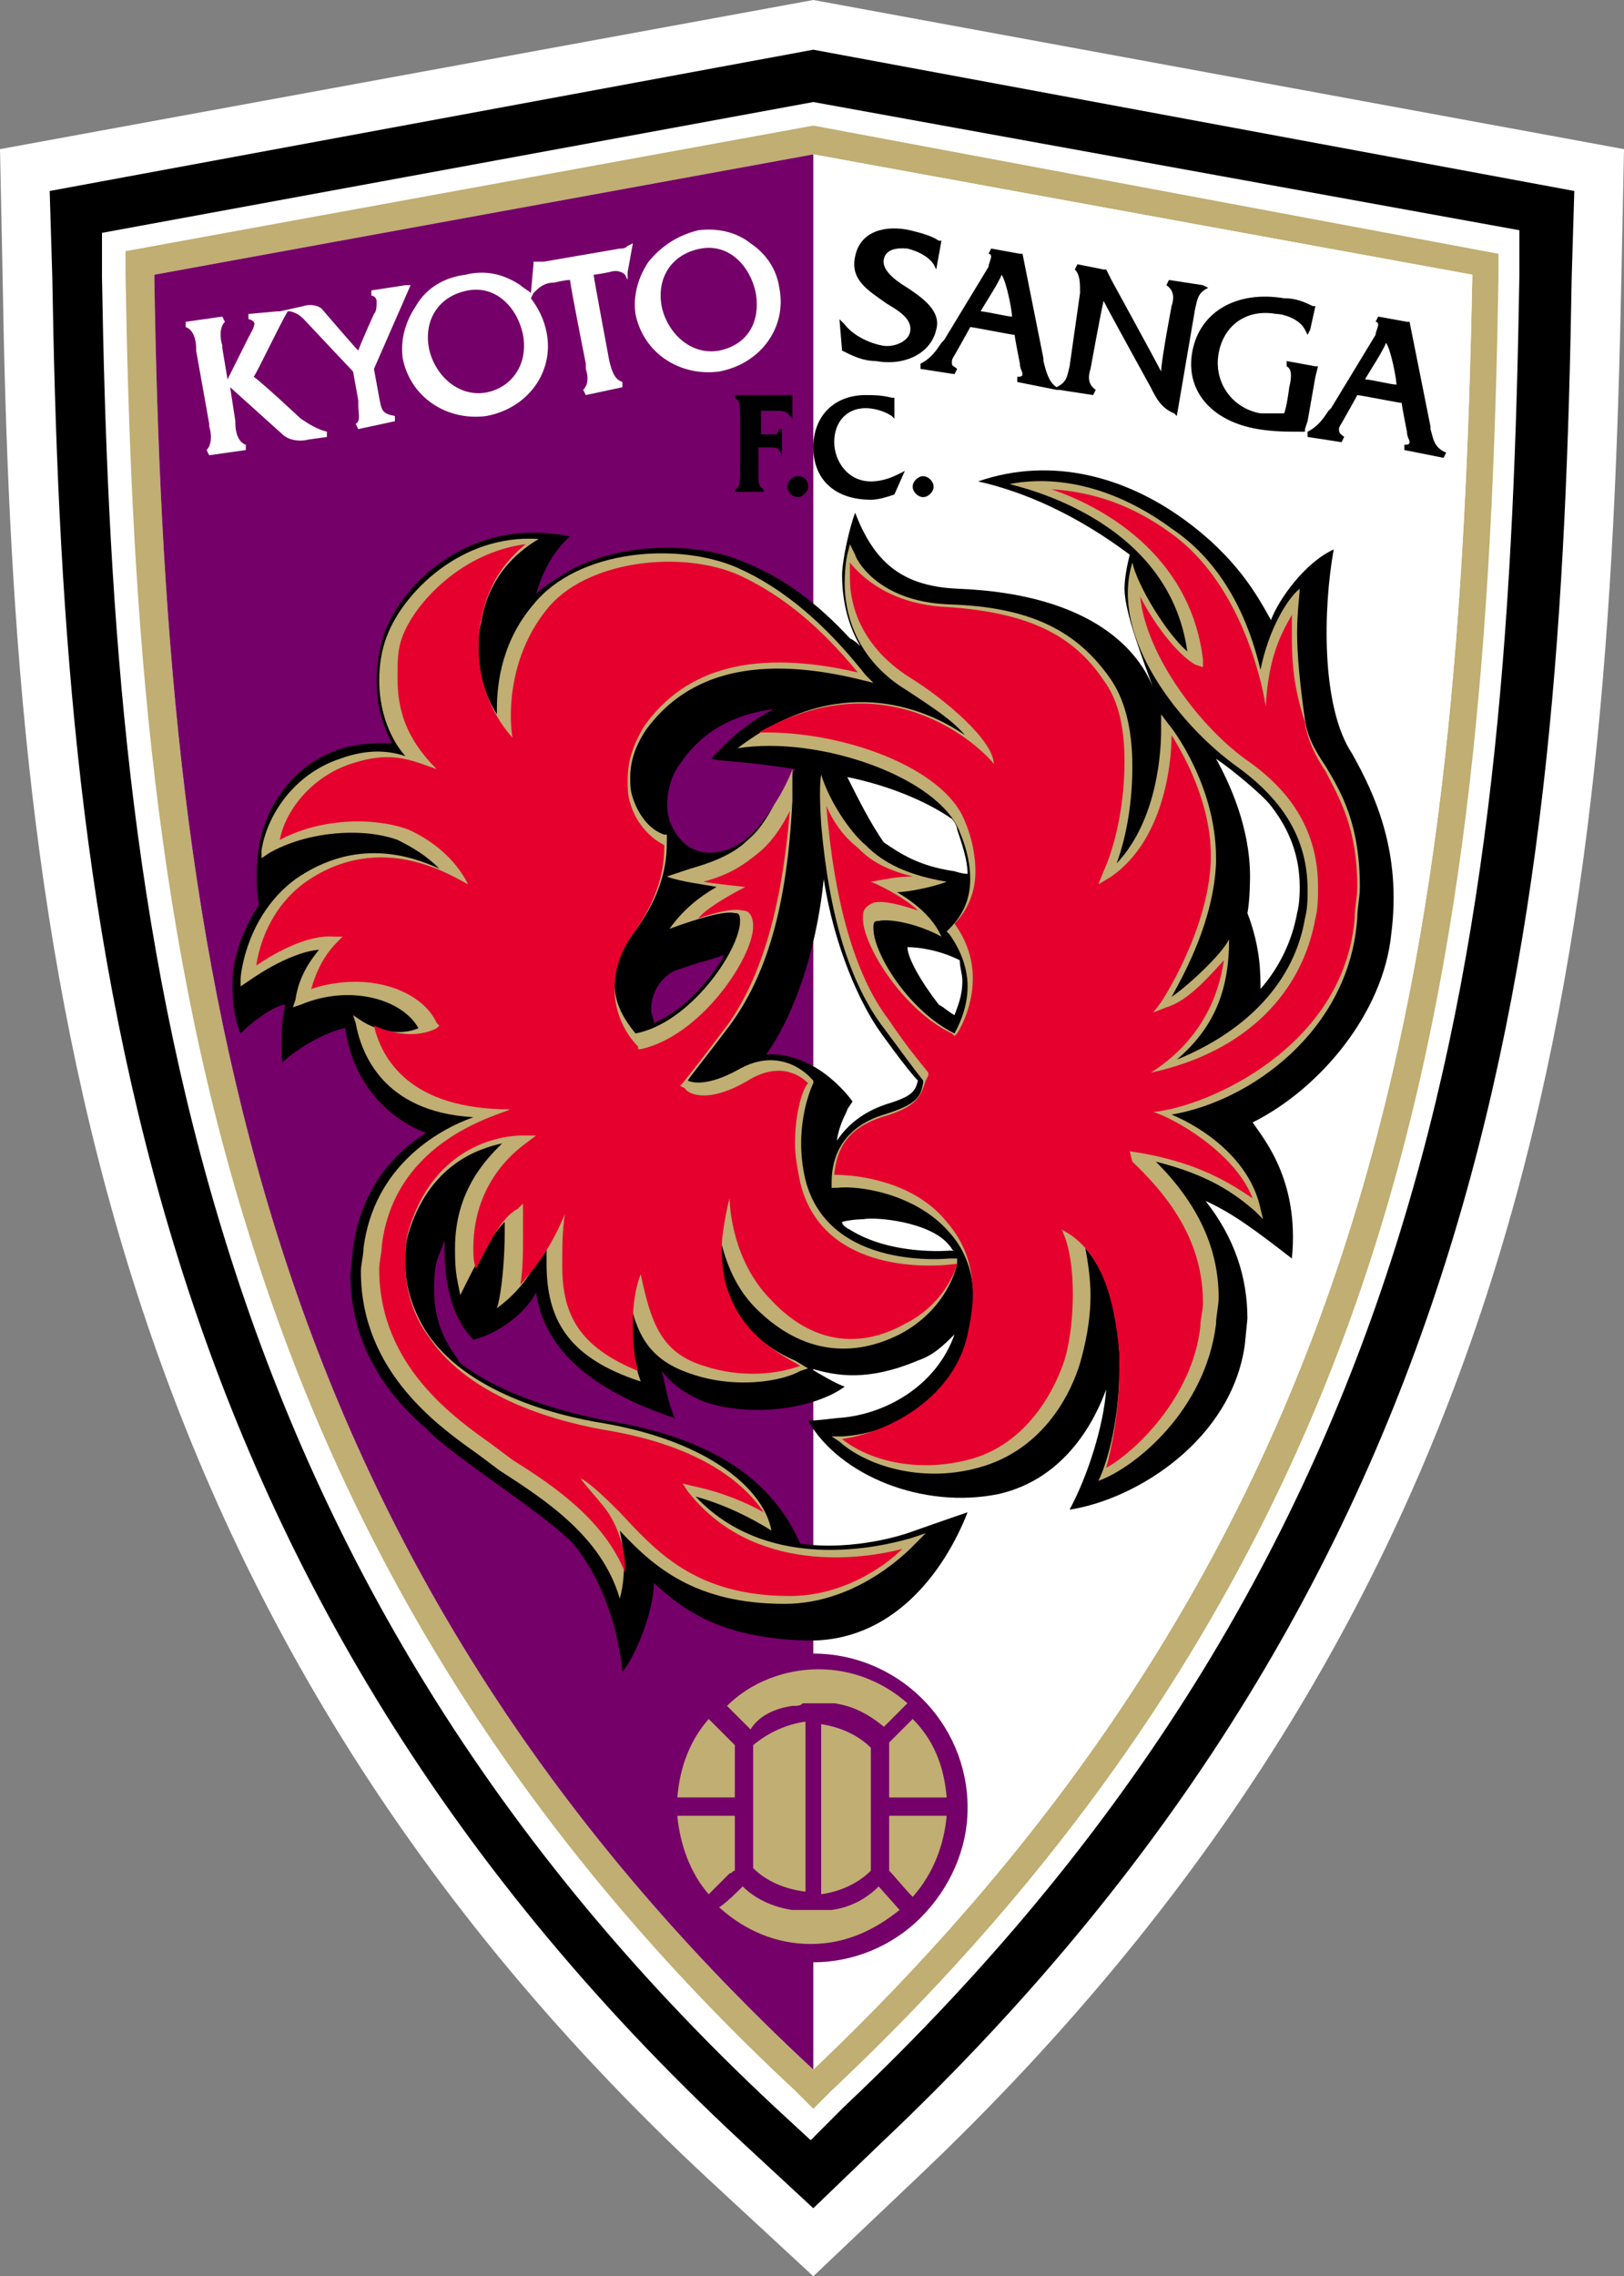 <?xml version="1.0" encoding="utf-8"?>
<!-- Generator: Adobe Illustrator 25.2.1, SVG Export Plug-In . SVG Version: 6.00 Build 0)  -->
<svg version="1.1" id="レイヤー_1" xmlns="http://www.w3.org/2000/svg" xmlns:xlink="http://www.w3.org/1999/xlink" x="0px"
	 y="0px" viewBox="0 0 62.1 87" style="enable-background:new 0 0 62.1 87;" xml:space="preserve">
<rect x="0" y="0" width="62.1" height="87" fill="#808080" stroke="none"/>
<style type="text/css">
	.st0{clip-path:url(#SVGID_2_);}
	.st1{clip-path:url(#SVGID_4_);fill:#FFFFFF;}
	.st2{clip-path:url(#SVGID_6_);}
	.st3{clip-path:url(#SVGID_8_);fill:#FFFFFF;}
	.st4{clip-path:url(#SVGID_10_);fill:#C0AE72;}
	.st5{clip-path:url(#SVGID_12_);fill:#FFFFFF;}
	.st6{clip-path:url(#SVGID_14_);fill:#750069;}
	.st7{clip-path:url(#SVGID_16_);fill:#C0AE72;}
	.st8{clip-path:url(#SVGID_18_);fill:#C0AE72;}
	.st9{clip-path:url(#SVGID_20_);fill:#C0AE72;}
	.st10{clip-path:url(#SVGID_22_);fill:#C0AE72;}
	.st11{clip-path:url(#SVGID_24_);fill:#C0AE72;}
	.st12{clip-path:url(#SVGID_26_);fill:#C0AE72;}
	.st13{clip-path:url(#SVGID_28_);fill:#C0AE72;}
	.st14{clip-path:url(#SVGID_30_);fill:#C0AE72;}
	.st15{clip-path:url(#SVGID_32_);fill:#FFFFFF;}
	.st16{clip-path:url(#SVGID_34_);fill:#FFFFFF;}
	.st17{clip-path:url(#SVGID_36_);fill:#FFFFFF;}
	.st18{clip-path:url(#SVGID_38_);}
	.st19{clip-path:url(#SVGID_40_);}
	.st20{clip-path:url(#SVGID_42_);}
	.st21{clip-path:url(#SVGID_44_);}
	.st22{clip-path:url(#SVGID_46_);}
	.st23{clip-path:url(#SVGID_48_);}
	.st24{clip-path:url(#SVGID_50_);}
	.st25{clip-path:url(#SVGID_52_);}
	.st26{clip-path:url(#SVGID_54_);}
	.st27{clip-path:url(#SVGID_56_);fill:#C0AE72;}
	.st28{clip-path:url(#SVGID_58_);fill:#C0AE72;}
	.st29{clip-path:url(#SVGID_60_);fill:#E6002D;}
	.st30{clip-path:url(#SVGID_62_);fill:#E6002D;}
</style>
<g id="京都サンガF.C._00000105423442730872832040000013120646343116249260_">
	<g>
		<g>
			<defs>
				<rect id="SVGID_1_" y="0" width="62.1" height="87"/>
			</defs>
			<clipPath id="SVGID_2_">
				<use xlink:href="#SVGID_1_"  style="overflow:visible;"/>
			</clipPath>
			<g class="st0">
				<g>
					<defs>
						<rect id="SVGID_3_" y="0" width="62.1" height="87"/>
					</defs>
					<clipPath id="SVGID_4_">
						<use xlink:href="#SVGID_3_"  style="overflow:visible;"/>
					</clipPath>
					<path class="st1" d="M31.1,0L0,5.7l0.1,4.9c0.4,24.5,2.9,50.3,27,72.7l4,3.7l3.9-3.7c24.1-22.8,26.5-47.4,27-72.7l0.1-4.9
						L31.1,0z"/>
				</g>
				<g>
					<defs>
						<rect id="SVGID_5_" y="0" width="62.1" height="87"/>
					</defs>
					<clipPath id="SVGID_6_">
						<use xlink:href="#SVGID_5_"  style="overflow:visible;"/>
					</clipPath>
					<path class="st2" d="M31.1,1.9L1.9,7.3L2,10.6C2.4,34.7,4.8,60,28.4,81.9l2.7,2.5l2.6-2.5c23.6-22.3,26-46.5,26.4-71.3l0.1-3.3
						L31.1,1.9z"/>
				</g>
				<g>
					<defs>
						<rect id="SVGID_7_" y="0" width="62.1" height="87"/>
					</defs>
					<clipPath id="SVGID_8_">
						<use xlink:href="#SVGID_7_"  style="overflow:visible;"/>
					</clipPath>
					<path class="st3" d="M31.1,3.9l-27.2,5v1.7c0.4,23.7,2.8,48.6,25.8,70l1.3,1.2l1.3-1.3c23.1-21.8,25.4-45.5,25.8-70V8.8
						L31.1,3.9z"/>
				</g>
				<g>
					<defs>
						<rect id="SVGID_9_" y="0" width="62.1" height="87"/>
					</defs>
					<clipPath id="SVGID_10_">
						<use xlink:href="#SVGID_9_"  style="overflow:visible;"/>
					</clipPath>
					<path class="st4" d="M31.1,4.8L4.8,9.6v0.9C5,22.3,5.7,35,9.5,47.1c3.9,12.6,10.7,23.3,20.9,32.8l0.7,0.7l0.7-0.7
						c10.3-9.7,17.2-20.5,21-33c3.6-11.8,4.3-24.4,4.5-36.3V9.7L31.1,4.8z M31.1,79.1C9.3,58.9,6.3,36,5.9,10.5l25.2-4.6l25.2,4.6
						C55.8,36,53.1,58.2,31.1,79.1"/>
				</g>
				<g>
					<defs>
						<rect id="SVGID_11_" y="0" width="62.1" height="87"/>
					</defs>
					<clipPath id="SVGID_12_">
						<use xlink:href="#SVGID_11_"  style="overflow:visible;"/>
					</clipPath>
					<path class="st5" d="M31.1,79.1V5.9l25.2,4.6C55.8,36,53.1,58.2,31.1,79.1"/>
				</g>
				<g>
					<defs>
						<rect id="SVGID_13_" y="0" width="62.1" height="87"/>
					</defs>
					<clipPath id="SVGID_14_">
						<use xlink:href="#SVGID_13_"  style="overflow:visible;"/>
					</clipPath>
					<path class="st6" d="M31.1,63.2L31.1,63.2V5.9l0,0L5.9,10.5C6.3,36,9.3,58.9,31.1,79.1V75l0,0c1.5,0,3-0.6,4.1-1.7
						c1.1-1.1,1.8-2.6,1.8-4.2C37,65.8,34.3,63.2,31.1,63.2"/>
				</g>
				<g>
					<defs>
						<rect id="SVGID_15_" y="0" width="62.1" height="87"/>
					</defs>
					<clipPath id="SVGID_16_">
						<use xlink:href="#SVGID_15_"  style="overflow:visible;"/>
					</clipPath>
					<path class="st7" d="M28.8,71.4c0.5,0.5,1.2,0.8,2,0.9v-6.5c-0.7,0.1-1.4,0.4-2,0.9V71.4z"/>
				</g>
				<g>
					<defs>
						<rect id="SVGID_17_" y="0" width="62.1" height="87"/>
					</defs>
					<clipPath id="SVGID_18_">
						<use xlink:href="#SVGID_17_"  style="overflow:visible;"/>
					</clipPath>
					<path class="st8" d="M28.1,66.7l-1-1c-0.7,0.8-1.1,1.8-1.2,3h2.2V66.7z"/>
				</g>
				<g>
					<defs>
						<rect id="SVGID_19_" y="0" width="62.1" height="87"/>
					</defs>
					<clipPath id="SVGID_20_">
						<use xlink:href="#SVGID_19_"  style="overflow:visible;"/>
					</clipPath>
					<path class="st9" d="M34,67.4v1.3h2.2c-0.1-1.2-0.5-2.2-1.3-3c-0.3,0.3-0.8,0.8-0.9,0.9V67.4z"/>
				</g>
				<g>
					<defs>
						<rect id="SVGID_21_" y="0" width="62.1" height="87"/>
					</defs>
					<clipPath id="SVGID_22_">
						<use xlink:href="#SVGID_21_"  style="overflow:visible;"/>
					</clipPath>
					<path class="st10" d="M30.3,65.2C30.3,65.2,30.4,65.2,30.3,65.2c0.2,0,0.3,0,0.4-0.1c0.1,0,0.3,0,0.4,0s0.2,0,0.4,0
						c0.1,0,0.2,0,0.3,0h0.1c0.7,0.1,1.3,0.4,1.9,0.9c0.2-0.2,0.6-0.6,0.9-0.9c-0.9-0.8-2.1-1.3-3.4-1.3c-1.3,0-2.6,0.5-3.5,1.4
						c0.2,0.2,0.6,0.6,0.9,0.9C29,65.6,29.6,65.3,30.3,65.2"/>
				</g>
				<g>
					<defs>
						<rect id="SVGID_23_" y="0" width="62.1" height="87"/>
					</defs>
					<clipPath id="SVGID_24_">
						<use xlink:href="#SVGID_23_"  style="overflow:visible;"/>
					</clipPath>
					<path class="st11" d="M31.4,72.4c0.7-0.1,1.4-0.4,1.9-0.9v-4.7c-0.5-0.5-1.2-0.8-1.9-0.9V72.4z"/>
				</g>
				<g>
					<defs>
						<rect id="SVGID_25_" y="0" width="62.1" height="87"/>
					</defs>
					<clipPath id="SVGID_26_">
						<use xlink:href="#SVGID_25_"  style="overflow:visible;"/>
					</clipPath>
					<path class="st12" d="M28.1,71.5v-0.8v-1.3h-2.2c0.1,1.1,0.5,2.2,1.2,3c0.3-0.3,0.6-0.6,0.8-0.8C28,71.6,28,71.5,28.1,71.5"/>
				</g>
				<g>
					<defs>
						<rect id="SVGID_27_" y="0" width="62.1" height="87"/>
					</defs>
					<clipPath id="SVGID_28_">
						<use xlink:href="#SVGID_27_"  style="overflow:visible;"/>
					</clipPath>
					<path class="st13" d="M34,69.4v1.3v0.8l0,0c0.2,0.2,0.6,0.7,0.9,1c0.8-0.9,1.2-2,1.3-3.1C36.2,69.4,34,69.4,34,69.4z"/>
				</g>
				<g>
					<defs>
						<rect id="SVGID_29_" y="0" width="62.1" height="87"/>
					</defs>
					<clipPath id="SVGID_30_">
						<use xlink:href="#SVGID_29_"  style="overflow:visible;"/>
					</clipPath>
					<path class="st14" d="M31.8,73C31.7,73,31.7,73,31.8,73c-0.2,0-0.3,0-0.3,0c-0.1,0-0.2,0-0.4,0c-0.1,0-0.3,0-0.4,0
						s-0.2,0-0.3,0c0,0,0,0-0.1,0c-0.7-0.1-1.4-0.4-1.9-0.9c-0.2,0.2-0.6,0.6-0.9,0.8c1,0.9,2.2,1.4,3.5,1.4c1.3,0,2.4-0.5,3.4-1.3
						l-0.8-0.9C33.1,72.6,32.5,72.9,31.8,73"/>
				</g>
				<g>
					<defs>
						<rect id="SVGID_31_" y="0" width="62.1" height="87"/>
					</defs>
					<clipPath id="SVGID_32_">
						<use xlink:href="#SVGID_31_"  style="overflow:visible;"/>
					</clipPath>
					<path class="st15" d="M14.5,15.2l-0.2-1.1l1.4-3.2h-0.2l-1.3,0.2v0.2c0.1,0,0.2,0.1,0.2,0.2c0,0,0,0,0,0.1s0,0.3-0.1,0.4
						c0,0-0.5,1.1-0.6,1.4c-0.2-0.2-1.4-1.6-1.4-1.6c-0.1-0.1-0.4-0.2-0.7-0.1l-0.9,0.2h-0.1L9.5,12v0.2c0.1,0,0.2,0.1,0.2,0.1
						c0.1,0.1-0.1,0.4-0.2,0.6l-0.1,0.2l0,0l-0.7,1.4l-0.2-1.2v-0.1c-0.1-0.3-0.1-0.7,0.1-0.9l-0.1-0.2l-1.4,0.2v0.2
						c0.3,0.1,0.4,0.5,0.4,0.8v0.1L8,16.2v0.1c0.1,0.3,0.1,0.7-0.1,0.9L8,17.4l1.4-0.2V17C9.1,16.9,9,16.5,9,16.2v-0.1l-0.2-1.3
						l2,1.8c0.2,0.2,0.6,0.3,1,0.2l0.7-0.1v-0.2c-0.4-0.1-0.7-0.3-1-0.5c0,0-1.5-1.4-1.8-1.6c0.1-0.1,1-2,1.3-2.5h0.1
						c0.4,0.1,0.5,0.3,0.8,0.6c0,0,1.5,1.6,1.6,1.7l0.2,1.1v0.2c0,0.3,0.1,0.6-0.1,0.7l0.1,0.2l1.4-0.3v-0.2
						C14.6,15.8,14.6,15.7,14.5,15.2"/>
				</g>
				<g>
					<defs>
						<rect id="SVGID_33_" y="0" width="62.1" height="87"/>
					</defs>
					<clipPath id="SVGID_34_">
						<use xlink:href="#SVGID_33_"  style="overflow:visible;"/>
					</clipPath>
					<path class="st16" d="M24.2,9.3L24,9.4c-0.1,0.1-0.2,0.1-0.3,0.1L20.8,10h-0.1h-0.3v0.1l-0.1,1.1c-0.1-0.1-0.3-0.2-0.4-0.3
						c-0.6-0.4-1.3-0.6-2.1-0.4c-0.8,0.1-1.5,0.5-1.9,1.2c-0.4,0.6-0.6,1.3-0.5,2c0.3,1.5,1.7,2.4,3.2,2.2c1.6-0.3,2.6-1.7,2.3-3.2
						c-0.1-0.5-0.3-0.9-0.6-1.3l0.1-0.2c0.2-0.2,0.4-0.4,0.8-0.4c0,0,0.4-0.1,0.6-0.1c0,0.2,0.6,3.2,0.6,3.2v0.2
						c0.1,0.3,0.1,0.6-0.1,0.8l0.1,0.2l1.4-0.3v-0.2c-0.3-0.1-0.4-0.4-0.5-0.8c0,0-0.6-3.2-0.6-3.3c0.1,0,0.6-0.1,0.6-0.1
						c0.3-0.1,0.5,0,0.6,0.1l0.1,0.2v-0.3L24.2,9.3z M18.6,15c-1.1,0.2-2-0.7-2.2-1.7c-0.2-1.1,0.4-2,1.5-2.2s1.9,0.7,2.1,1.7
						C20.2,13.9,19.6,14.8,18.6,15"/>
				</g>
				<g>
					<defs>
						<rect id="SVGID_35_" y="0" width="62.1" height="87"/>
					</defs>
					<clipPath id="SVGID_36_">
						<use xlink:href="#SVGID_35_"  style="overflow:visible;"/>
					</clipPath>
					<path class="st17" d="M26.7,8.8C25.9,9,25.3,9.4,24.8,10c-0.4,0.6-0.6,1.3-0.5,2c0.3,1.5,1.7,2.4,3.2,2.2
						c1.6-0.3,2.6-1.7,2.3-3.2c-0.1-0.7-0.5-1.3-1.1-1.7C28.2,8.9,27.5,8.7,26.7,8.8 M27.5,13.4c-1.1,0.2-2-0.7-2.2-1.7
						c-0.2-1.1,0.4-2,1.5-2.2s1.9,0.7,2.1,1.7C29.1,12.4,28.5,13.2,27.5,13.4"/>
				</g>
				<g>
					<defs>
						<rect id="SVGID_37_" y="0" width="62.1" height="87"/>
					</defs>
					<clipPath id="SVGID_38_">
						<use xlink:href="#SVGID_37_"  style="overflow:visible;"/>
					</clipPath>
					<path class="st18" d="M34.7,11c-0.5-0.3-1-0.7-0.9-1.1c0.1-0.5,0.8-0.4,0.9-0.4c0.4,0.1,0.8,0.3,1,0.6l0.1,0.2L36,9.2h-0.1
						c-0.3-0.2-0.7-0.3-1.1-0.4c-0.9-0.2-1.9,0-2.1,1c-0.2,0.9,0.5,1.3,1.2,1.8c0.5,0.3,1,0.6,0.9,1.1c-0.1,0.4-0.7,0.6-1.1,0.5
						c-0.5-0.1-1.1-0.4-1.4-0.8l-0.2-0.2l0.1,1.2l0,0c0.4,0.2,0.8,0.4,1.3,0.4c1.1,0.2,2.1-0.3,2.3-1.2C36,11.9,35.3,11.4,34.7,11"
						/>
				</g>
				<g>
					<defs>
						<rect id="SVGID_39_" y="0" width="62.1" height="87"/>
					</defs>
					<clipPath id="SVGID_40_">
						<use xlink:href="#SVGID_39_"  style="overflow:visible;"/>
					</clipPath>
					<path class="st19" d="M46,10.9l-1.3-0.2l-0.1,0.2c0.3,0.2,0.3,0.5,0.2,0.8c0,0-0.4,2.1-0.4,2.5c-0.2-0.4-1.9-3.5-1.9-3.5
						l-0.1-0.2l-0.1-0.2l0,0h-0.1l-1-0.2l-0.1,0.2c0.2,0.2,0.2,0.5,0.2,0.9L40.9,14c-0.1,0.4-0.1,0.6-0.5,0.8l0,0l0,0
						c-0.3-0.2-0.4-0.6-0.5-1v-0.1l-0.8-4H39l-1.1-0.2l-0.1,0.2c0.1,0,0.1,0.1,0.1,0.1c0,0.1-0.1,0.3-0.1,0.4L36.1,13L36,13.1
						c-0.2,0.3-0.4,0.6-0.8,0.8v0.2l1.3,0.2l0.1-0.2c-0.1-0.1-0.2-0.1-0.2-0.2v-0.1c0-0.1,0.1-0.2,0.2-0.4c0,0,0.4-0.7,0.5-0.9
						c0.1,0,1.6,0.3,1.7,0.3c0,0.1,0.2,1.1,0.2,1.1c0,0.2,0.1,0.3,0.1,0.4c0,0.1-0.1,0.1-0.2,0.1v0.2l1.5,0.3l0,0h0.1l1.3,0.2
						l0.1-0.2c-0.3-0.2-0.3-0.5-0.2-0.8c0,0,0.4-2.2,0.5-2.6c0.2,0.4,1.8,3.3,1.8,3.3c0.2,0.4,0.4,0.8,0.9,1l0.1,0.1l0.7-4.1
						c0.1-0.4,0.1-0.6,0.5-0.8L46,10.9z M38.7,12.1c-0.2,0-1-0.2-1.2-0.2c0.1-0.2,0.7-1.1,0.8-1.4C38.5,10.8,38.7,11.9,38.7,12.1"/>
				</g>
				<g>
					<defs>
						<rect id="SVGID_41_" y="0" width="62.1" height="87"/>
					</defs>
					<clipPath id="SVGID_42_">
						<use xlink:href="#SVGID_41_"  style="overflow:visible;"/>
					</clipPath>
					<path class="st20" d="M50,16.1l0.3-1.7l0.1-0.4l-0.1,0l-1.1-0.2V14c0.2,0.1,0.2,0.4,0.1,0.8c0,0-0.1,0.8-0.2,1
						c-0.3,0-0.6,0-0.9,0c-1.1-0.2-1.8-1.2-1.6-2.3s1.1-1.7,2.2-1.5c0.3,0,0.9,0.2,1.1,0.6l0.1,0.2l0.1-0.2l0.2-0.9h-0.1
						c-0.4-0.2-0.7-0.3-1.1-0.3c-1.8-0.3-3.2,0.5-3.5,2s0.7,2.7,2.5,3c0.6,0.1,1.1,0.1,1.7,0.1h0.1v-0.1L50,16.1z"/>
				</g>
				<g>
					<defs>
						<rect id="SVGID_43_" y="0" width="62.1" height="87"/>
					</defs>
					<clipPath id="SVGID_44_">
						<use xlink:href="#SVGID_43_"  style="overflow:visible;"/>
					</clipPath>
					<path class="st21" d="M54.7,16.4v-0.1l-0.8-4h-0.1l-1.1-0.2l-0.1,0.2c0.1,0,0.1,0.1,0.1,0.1c0,0.1-0.1,0.3-0.1,0.4l-1.7,2.8
						l-0.1,0.1c-0.2,0.3-0.4,0.6-0.8,0.8v0.2l1.3,0.2l0.1-0.2c-0.1-0.1-0.2-0.1-0.2-0.3c0-0.1,0.1-0.2,0.2-0.4c0,0,0.4-0.7,0.5-0.9
						c0.1,0,1.6,0.3,1.7,0.3c0,0.1,0.2,1.1,0.2,1.1c0,0.2,0.1,0.3,0.1,0.4S53.8,17,53.7,17v0.2l1.5,0.3l0.1-0.2
						C54.8,17.1,54.8,16.7,54.7,16.4 M53.4,14.7c-0.2,0-1-0.2-1.2-0.2c0.1-0.2,0.7-1.1,0.8-1.4C53.2,13.4,53.4,14.5,53.4,14.7"/>
				</g>
				<g>
					<defs>
						<rect id="SVGID_45_" y="0" width="62.1" height="87"/>
					</defs>
					<clipPath id="SVGID_46_">
						<use xlink:href="#SVGID_45_"  style="overflow:visible;"/>
					</clipPath>
					<path class="st22" d="M29.7,16.6h-0.6v-0.9c0.1,0,0.5,0,0.5,0c0.3,0,0.5,0,0.6,0.2l0.1,0.1v-0.2v-0.7h-0.1H30h-0.1h-1.8v0.1
						c0.2,0.1,0.2,0.4,0.2,0.6v0.1V18v0.1c0,0.2,0,0.6-0.2,0.6v0.1h1.1v-0.1C29,18.6,29,18.4,29,18.2v-0.1V18v-0.9h0.4
						c0.2,0,0.3,0,0.4,0.1l0.1,0.2v-0.3v-0.7h-0.1L29.7,16.6z"/>
				</g>
				<g>
					<defs>
						<rect id="SVGID_47_" y="0" width="62.1" height="87"/>
					</defs>
					<clipPath id="SVGID_48_">
						<use xlink:href="#SVGID_47_"  style="overflow:visible;"/>
					</clipPath>
					<path class="st23" d="M30.5,18.2c-0.2,0-0.4,0.2-0.4,0.4c0,0.2,0.2,0.4,0.4,0.4c0.2,0,0.4-0.2,0.4-0.4
						C30.9,18.4,30.8,18.2,30.5,18.2"/>
				</g>
				<g>
					<defs>
						<rect id="SVGID_49_" y="0" width="62.1" height="87"/>
					</defs>
					<clipPath id="SVGID_50_">
						<use xlink:href="#SVGID_49_"  style="overflow:visible;"/>
					</clipPath>
					<path class="st24" d="M33.3,18.4c-0.9,0-1.4-0.8-1.4-1.5c0-0.8,0.5-1.3,1.2-1.3c0.3,0,0.7,0.1,1,0.3l0.1,0.1v-0.8h-0.1
						c-0.4-0.1-0.7-0.1-1-0.1c-1.2,0-2,0.8-2,2c0,1.2,0.8,2,2.2,2c0.3,0,0.6-0.1,0.9-0.2l0,0l0.4-0.9l-0.2,0.1
						C34.2,18.2,33.8,18.4,33.3,18.4"/>
				</g>
				<g>
					<defs>
						<rect id="SVGID_51_" y="0" width="62.1" height="87"/>
					</defs>
					<clipPath id="SVGID_52_">
						<use xlink:href="#SVGID_51_"  style="overflow:visible;"/>
					</clipPath>
					<path class="st25" d="M35.3,18.2c-0.2,0-0.4,0.2-0.4,0.4c0,0.2,0.2,0.4,0.4,0.4s0.4-0.2,0.4-0.4C35.7,18.4,35.5,18.2,35.3,18.2
						"/>
				</g>
				<g>
					<defs>
						<rect id="SVGID_53_" y="0" width="62.1" height="87"/>
					</defs>
					<clipPath id="SVGID_54_">
						<use xlink:href="#SVGID_53_"  style="overflow:visible;"/>
					</clipPath>
					<path class="st26" d="M51.7,28.8C50.5,27,50.6,23.2,51,21c-1.1,0.5-2.1,1.9-2.4,2.7c-0.5-0.9-1.3-2.4-3.4-3.9
						c-2.1-1.5-4.9-2.4-7.8-1.4c1.8,0.4,3.8,1.3,5.8,2.8l0,0c-0.1,0.4-0.2,0.9-0.2,1.3c0,0.9,0.7,2.7,1.1,3.8
						c-0.5-1.3-2.2-3.6-7.5-3.8c-2.2-0.1-3.2-1.1-3.9-2.9c-0.2,0.5-0.5,1.8-0.5,2.4s0.1,1.7,0.7,2.7c-0.1-0.1-0.2-0.2-0.4-0.3
						c-1.2-1.3-2.5-2.3-4-2.9c-1.8-0.8-4.7-0.8-6.7,0.3l0,0c0,0-0.9,0.5-1.3,0.9c0.2-0.7,0.6-1.6,1.3-2.2c-4-0.8-6.5,2-7.1,3.7
						c-0.2,0.6-0.3,1.2-0.3,1.8c0,0.9,0.2,1.7,0.6,2.4c-0.6,0-1.2,0-1.9,0.2c-2,0.6-3,2.4-3.2,3.8c0,0-0.2,1,0,2.2
						c-0.9,1.3-1,2.6-1,2.7c0,0-0.1,1.3,0.3,2.2c0.6-0.6,1.4-1.1,1.7-1.1L10.8,39c0,0-0.1,1,0,1.6c1-0.9,2.2-1.3,2.4-1.3
						c0.4,2.8,2.5,3.8,3.1,4c-1.3,0.8-2.5,2.2-2.8,4.4l-0.1,1c0,2.8,1.5,4.7,2.9,5.9c0.9,1,4.9,3.5,5.7,4.5s1.6,2.7,1.8,4.8
						c0.5-0.6,1.2-2.3,1.2-3.4c1.1,1,2.5,2.1,5.8,2.2c3.3,0.1,5.3-2.6,6.2-4.9c-0.6,0.2-2.3,0.8-2.3,0.8s-2,0.7-4.1,0.4
						c-1.3-3-4.3-4.2-7.4-4.7c-1.5-0.3-3.9-0.9-5.6-2.2c-0.1-0.1-0.1-0.2-0.2-0.3c-0.5-0.7-0.8-1.5-0.8-2.5c0-0.3,0-0.7,0.1-1.1
						c0.1-0.3,0.2-0.5,0.3-0.8c0,0.1,0,0.2,0,0.4c0,0.4,0,2.3,1.1,3.4c0.9-0.2,2-1,2.4-1.8c0.3,2.1,2,3.7,5.3,4.8
						c-0.3-0.7-0.4-1.5-0.5-1.8c0.4,0.5,0.9,0.9,1.7,1.2c1.9,0.6,4.2,0.2,5.3-0.6c-0.3-0.1-1-0.5-1.3-0.7c1,0.3,2.2,0.5,4.1-0.3
						c0.6-0.2,1-0.6,1.4-1c-0.7,2-2.7,3.1-4.5,3.2c0,0-0.8,0.1-1.1,0.1c1.2,2.1,4.4,3.4,7.3,2.8c2.6-0.6,3.7-2.9,4.1-4
						c-0.1,1.4-0.7,3.3-1.4,4.6c2.6-0.4,6.2-2.7,6.7-6.3l0.1-1c0-1.6-0.5-3.1-1.6-4.5c1.1,0.5,2,1.2,3.3,2.2c0.3-3-1.1-4.6-1.5-5.2
						c2.6-1.3,5-4.2,5.3-7.2C53.6,32.6,52.6,30.4,51.7,28.8 M36.6,31.7c0.2,0.6,0.4,1.2,0.4,1.7c-0.2,0-0.5-0.1-0.5-0.1
						c-1.4-0.2-2.1-0.7-2.7-1.1c-0.5-0.7-1-1.7-1.4-2.5c1.5,0.3,3,0.9,4,1.6C36.5,31.4,36.6,31.6,36.6,31.7 M36.8,37.5
						c0,0.6-0.2,1-0.3,1.3c-0.2-0.1-0.4-0.3-0.6-0.4c-0.7-0.9-1.2-1.8-1.2-2.2c0.4,0,1.2,0.1,2,0.5C36.7,37,36.8,37.2,36.8,37.5
						 M25,39.1c0-0.2-0.1-0.3-0.1-0.5c0-1.1,0.9-1.5,0.9-1.5l0.9-0.3c0.4-0.1,0.7-0.2,1-0.3C27.2,37.4,26.2,38.6,25,39.1 M28.6,32
						L28.6,32c-0.5,0.5-2.1,1.2-2.9-0.4c-0.4-0.8-0.1-1.9,0.3-2.4c0.8-1.2,2-1.9,3.6-2.1c-0.8,0.4-1.6,1-2.4,1.9
						c0.3,0.1,1.4,0.1,3.2,0.4C29.7,30.7,29.1,31.6,28.6,32 M29.3,40.3c1-1.4,1.9-3.8,2.2-6.7c0.4,2.6,1.4,4.8,2.2,5.9
						c0,0,1,1.4,1.4,1.8c-0.1,0.4-0.2,0.6-1.2,0.9C33,42.5,32.4,43,32,43.6c0.1-0.7,0.4-1.1,0.4-1.2l0.2-0.3
						C32.6,42.1,31.3,40.2,29.3,40.3 M32.5,47c-0.2-0.1-0.3-0.2-0.3-0.3c0.4-0.1,0.8-0.1,0.8-0.1c0.5-0.1,2.6,0.1,3.3,1
						c0.1,0.1,0.1,0.2,0.2,0.2h-0.2C36.3,47.8,34.1,48,32.5,47 M49.6,34.9c-0.2,1.1-0.7,2.1-1.4,2.9c0-0.6,0-1.6-0.5-2.9
						c0.1-0.5,0.1-1.4,0.1-1.4c0-1.9-0.8-3.6-1.3-4.5c0.6,0.4,1.8,1.4,2.1,1.8c0.7,0.9,1.1,1.9,1.1,3.1
						C49.7,34.1,49.7,34.5,49.6,34.9"/>
				</g>
				<g>
					<defs>
						<rect id="SVGID_55_" y="0" width="62.1" height="87"/>
					</defs>
					<clipPath id="SVGID_56_">
						<use xlink:href="#SVGID_55_"  style="overflow:visible;"/>
					</clipPath>
					<path class="st27" d="M36.3,48.1c0,0-4.6,0.5-5.5-3c-0.5-2.1,0.3-3.7,0.3-3.7v-0.1L31,41.2c0,0-1.1-1.3-2.8-0.3
						c-1.1,0.6-1.7,0.5-1.9,0.4c0.2-0.3,0.7-0.9,1.6-2.1c1.4-1.9,2.2-4.5,2.4-8.6c0,0,0-0.6,0-1.2c-0.1,0.3-0.4,0.9-0.6,1.2
						c-0.2,0.3-0.5,1-1.1,1.5l0,0c-0.6,0.6-1.5,0.9-2.2,1.1c-0.3,0.1-0.6,0.2-0.9,0.3c0.5,0.2,1.4,0.3,1.9,0.4
						c-0.7,0.4-1.3,0.9-1.8,1.6c1.1-0.4,2.1-0.7,2.5-0.6c0.1,0,0.2,0,0.2,0.3l0,0c0,1.1-1.9,3.9-4,4.3c-0.4-0.5-0.8-1.1-0.8-1.9
						c0-0.6,0.2-1.2,0.7-1.9c0.9-1.2,1.3-2.3,1.3-3.5c0-0.1,0-0.1,0-0.2v-0.1h-0.1c-0.6-0.2-1-0.8-1.2-1.4c-0.1-0.3-0.1-0.5-0.1-0.8
						c0-0.6,0.2-1.2,0.6-1.8C26.3,25.7,29,25,33,26l0.4,0.1l-0.3-0.3c-1.5-1.9-3.1-3.3-4.9-4.1c-2.3-1-6.1-0.7-7.8,1.4
						c-1.2,1.4-1.4,3-1.4,4c0,0.1,0,0.2,0,0.2c-0.5-0.8-0.7-1.6-0.7-2.5c0-0.3,0-0.7,0.1-1c0.3-2,1.7-2.9,2.2-3.2
						c-3-0.2-5.2,2.1-5.8,3.7c-0.2,0.5-0.3,1.1-0.3,1.7c0,1,0.3,2.1,1,2.9c-0.6-0.2-1.4-0.3-2.5,0.1c-1.8,0.6-2.8,2.2-3,3.5v0.3
						l0.3-0.2c1.4-0.8,3.5-1,4.9-0.5c0.6,0.3,1.1,0.6,1.6,1.1c-1.1-0.5-3.2-1.2-5.5,0.4c-1.9,1.4-2.1,3.7-2.1,3.8v0.3l0.3-0.2
						c0,0,1.5-1.1,2.7-1.2c-0.5,0.6-0.8,1.2-0.9,1.9l-0.1,0.3l0.3-0.1c1.9-0.8,3.9-0.2,4.5,0.9c-0.7,0.3-1.6,0.1-2.2-0.3l-0.3-0.2
						l0.1,0.3c0.2,1.1,1,3.4,4.5,3.6c-1.4,0.5-3.8,1.9-4.2,5c0,0.3-0.1,0.6-0.1,0.9c0,3.9,3.1,6,4.5,7l0.8,0.6
						c1.7,1.1,3.9,2.5,4.6,4.9c0.3-1.1,0.1-2.1,0-2.6c1.3,1.4,2.9,2.8,6.3,2.8c2.9,0,4.9-2.2,5-2.3l0.4-0.4l-0.6,0.2
						c-0.1,0-5.1,1.7-8.2-1.6c1.1,0.3,2.1,0.8,2.9,1.3c-0.3-1.6-2.4-3.4-6.4-4.1c-1.9-0.3-5.3-1.2-6.8-3.5c-0.5-0.8-0.8-1.7-0.8-2.6
						c0-0.4,0-0.7,0.1-1.1c0.8-2.7,2.7-3.3,3.6-3.5c-0.6,0.6-1.8,1.8-1.8,4c0,0.4,0,0.8,0.1,1.3l0.1,0.5l0.2-0.4
						c0.3-0.6,0.9-1.8,1.5-2.4c0,0.2,0,0.4,0,0.4c0,0.9-0.1,2.3-0.3,2.9c1.1-0.8,1.5-1.7,1.9-2.5c0,0.3,0,0.6,0,0.8
						c0,2.1,0.8,3.5,3.3,4.4l0.3,0.1l-0.1-0.3c-0.2-0.7-0.3-1.5-0.3-2.1c0-0.2,0-0.4,0-0.6c0.3,1.3,0.8,2.2,2.3,2.7
						c1.7,0.6,3.5,0.3,4.2-0.1l0.3-0.1L30.4,52c-0.7-0.3-2-1-2.6-2.6c-0.3-0.7-0.3-1.4-0.3-1.9c0-0.1,0-0.2,0-0.3
						c0.2,0.8,0.5,1.9,1.4,2.8c1.6,1.6,3.5,2,5.5,1c1.9-1,2.2-2.7,2.2-2.7v-0.2L36.3,48.1z"/>
				</g>
				<g>
					<defs>
						<rect id="SVGID_57_" y="0" width="62.1" height="87"/>
					</defs>
					<clipPath id="SVGID_58_">
						<use xlink:href="#SVGID_57_"  style="overflow:visible;"/>
					</clipPath>
					<path class="st28" d="M50.7,29.3c-0.4-0.6-0.7-1.1-0.8-1.8c-0.2-1.4-0.3-2.5-0.3-3.3s0.1-1.5,0.1-1.7c-0.5,0.4-1.2,1.6-1.5,3.1
						c-0.4-1.7-1.3-4-3.4-5.4c-1.9-1.4-4.1-2.1-6.2-1.7c0.3,0.1,6.1,1.3,6.8,6.4c-0.8-0.7-1.9-2.5-2.1-3.4c-0.9,2.9,1.9,6.3,4,7.8
						c1.8,1.3,2.7,2.8,2.7,4.7c0,0.4,0,0.7-0.1,1.1c-0.4,2.4-2.2,4.3-4.9,5.4c1.4-1.2,2-2.6,2-4.6c-0.3,0.6-1.6,1.8-2.2,2.2
						c0.5-0.9,1.6-2.9,1.7-5.1c0-0.1,0-0.1,0-0.2c0-2.8-1.7-5-1.8-5.1l-0.3-0.4c0,0,0,0.5,0,0.6c0,0.7-0.1,3.4-1.7,5.1
						c0.4-1.1,0.6-2.4,0.6-3.7c0-1.2-0.2-2.4-0.8-3.3c-1.3-1.9-3.1-2.8-6.2-2.9c-2.8-0.1-3.6-1.8-3.6-1.9l-0.2-0.4l-0.1,0.4
						c0,0-0.1,0.4-0.1,1.1c0,1.1,0.4,2.9,2.4,4.1c0.9,0.6,1.7,1.1,2.2,1.7c-1.6-1.1-4.9-2.4-8.7,0.5c3.1-0.5,7.7,1.1,8.5,3.2
						c0.3,0.7,0.4,1.3,0.4,1.8c0,0.8-0.3,1.4-0.8,1.9l-0.1,0.1l0.1,0.1c0.5,0.7,0.7,1.4,0.7,2c0,0.9-0.4,1.6-0.5,1.8
						c-1.8-0.9-3.1-3.1-3.1-4v-0.1c0-0.2,0.1-0.2,0.2-0.2c0.4-0.1,1.5,0.1,2.4,0.6c-0.3-0.7-1-1.3-1.7-1.7c0.4,0,1.4-0.2,1.9-0.4
						c-1.8-0.3-2.6-0.9-3.1-1.4l0,0c-0.6-0.5-1.4-1.7-1.7-2.7c-0.1,0.6,0,1.8,0,1.9c0.3,3.5,1.1,6.1,2.4,7.8c0.6,0.8,1.1,1.5,1.5,2
						v0.1c-0.1,0.5-0.2,0.8-1.5,1.2s-2,1.3-2,2.6v0.2H32c0.8-0.1,3,0.2,4.3,1.7c0.9,1,1.1,2.3,0.8,4c-0.5,2.3-2.9,3.7-4.9,3.8h-0.4
						l0.3,0.2c1,0.9,3.1,1.6,5.3,1c2.6-0.7,3.6-3,3.9-4c0.2-0.7,0.4-1.6,0.4-2.6c0-0.6-0.1-1.3-0.2-1.8c0.7,0.8,1.2,2.1,1.3,4
						c0,0.2,0,0.5,0,0.7c0,1.7-0.4,3.4-0.8,4.2c1.4-0.5,4.1-2.7,4.5-6c0-0.3,0.1-0.7,0.1-1c0-1.9-0.8-3.6-2.4-5.2
						c2,0.5,3,1.2,3.8,1.9l0.3,0.3l-0.1-0.4c-0.4-1.9-2.2-3.1-3.4-3.6c3-0.5,6.8-3.2,7.1-7.5c0-0.4,0.1-0.8,0.1-1.2
						C52,31.5,51.3,30.3,50.7,29.3"/>
				</g>
				<g>
					<defs>
						<rect id="SVGID_59_" y="0" width="62.1" height="87"/>
					</defs>
					<clipPath id="SVGID_60_">
						<use xlink:href="#SVGID_59_"  style="overflow:visible;"/>
					</clipPath>
					<path class="st29" d="M30.6,45.2c-0.1-0.5-0.2-1-0.2-1.5c0-1.2,0.3-2.1,0.5-2.3c-0.2-0.2-1-0.9-2.3-0.1c-1.7,1-2.4,0.4-2.4,0.3
						L26,41.5l0.1-0.1c0,0,0.5-0.6,1.7-2.2c1.3-1.8,2.1-4.5,2.4-8.2c-0.3,0.6-0.7,1.2-1.2,1.6l0,0c-0.5,0.4-1,0.8-2.1,1.1
						c0.6,0.1,1.6,0.2,1.6,0.2s-1.4,0.7-1.8,1.2c0.6-0.2,1.3-0.4,1.7-0.3c0.3,0,0.4,0.3,0.4,0.6c0,1.2-2,4.2-4.3,4.7h-0.1V40
						c-0.5-0.5-0.9-1.3-0.9-2.2c0-0.7,0.2-1.4,0.7-2.1c0.8-1.1,1.2-2.2,1.2-3.3v-0.1c-0.6-0.3-1.1-0.9-1.3-1.6
						C24,30.4,24,30.1,24,29.8c0-0.7,0.2-1.3,0.6-2c1.6-2.3,4.3-3,8.2-2.1C31.4,24,30,22.8,28.3,22c-2.2-1-5.9-0.6-7.4,1.3
						c-1.6,2-1.4,4.4-1.3,4.9c-0.9-1-1.3-2.3-1.3-3.4c0-0.3,0-0.7,0.1-1.1c0.3-1.6,1.1-2.4,1.7-2.9c-2.4,0.3-4.2,2.2-4.7,3.5
						c-0.2,0.5-0.2,1-0.2,1.6c0,1.2,0.3,2.3,1.5,3.5c-1.1-0.4-1.8-0.7-3.3-0.2s-2.5,1.8-2.7,2.9c1.5-0.8,3.5-0.9,4.9-0.4
						c0.9,0.4,1.8,1.1,2.3,2.1c-0.6-0.3-3.3-2.1-6.2-0.1c-1.4,1-1.8,2.5-1.9,3.2c0.6-0.4,1.9-1.2,3-1.1h0.3L12.9,36
						c-0.5,0.5-0.8,1.1-1,1.8c2.1-0.7,4.2,0,4.8,1.3l0.1,0.1l-0.1,0.1c-0.8,0.4-1.7,0.2-2.4-0.1c0.3,1.3,1.4,3.2,5.2,3.2
						c-0.3,0.2-4.4,1.1-4.9,5.2c0,0.3-0.1,0.6-0.1,0.9c0,3.7,2.9,5.7,4.3,6.7l0.8,0.6c1.6,1,3.5,2.3,4.3,4.3c0-0.1,0-0.1,0-0.2
						c0-0.9-0.4-1.8-0.8-2.3s-0.7-0.8-0.9-1.1c0.4,0.2,1.1,0.9,1.5,1.3c1.4,1.5,2.9,3.2,6.5,3.2c2,0,3.6-1.1,4.3-1.8
						c-1.5,0.4-5.7,1-8.2-2.2l-0.2-0.3l0.4,0.1c1,0.2,2,0.6,2.7,1c-0.8-1.2-2.5-2.5-5.8-3.1c-1.9-0.3-5.4-1.2-7-3.6
						c-0.6-0.8-0.9-1.8-0.9-2.8c0-0.4,0-0.8,0.1-1.2c1.1-3.8,4.3-3.7,4.4-3.7h0.5l-0.4,0.3c-0.1,0.1-2,1.3-2,4c0,0.3,0,0.5,0.1,0.8
						c0.5-1,1-2,1.6-2.3L20,46v1.1c0,0.7,0,1.4-0.1,2c0.7-0.8,1.2-1.5,1.7-2.7c-0.1,0.7-0.1,1.2-0.1,2c0,1.9,0.7,3.1,2.9,4
						c-0.2-0.7-0.2-1.3-0.2-1.9c0-0.6,0.1-1.3,0.3-1.8c0.4,1.9,0.8,3,2.4,3.5c1.5,0.5,2.9,0.3,3.7,0c-0.7-0.4-2.1-1.1-2.7-2.7
						c-0.3-0.7-0.3-1.5-0.3-1.9s0.2-1.5,0.3-1.8c0,0.3,0.1,2.4,1.6,3.9c1.5,1.6,3.3,1.9,5.1,0.9c1.4-0.7,1.9-1.9,2-2.3
						C35.2,48.5,31.4,48.5,30.6,45.2"/>
				</g>
				<g>
					<defs>
						<rect id="SVGID_61_" y="0" width="62.1" height="87"/>
					</defs>
					<clipPath id="SVGID_62_">
						<use xlink:href="#SVGID_61_"  style="overflow:visible;"/>
					</clipPath>
					<path class="st30" d="M49.4,24.2c0-0.3,0-0.5,0-0.7c-0.4,0.7-0.9,1.6-1,3.5c-0.2-1.3-1.1-4.8-3.6-6.6c-1.5-1.1-3-1.6-4.6-1.7
						c1.8,0.6,5.3,2.4,5.8,6.5v0.3l-0.3-0.1c-0.7-0.4-1.6-1.6-2.1-2.6c0.2,2.1,2.1,4.8,4,6.2c1.9,1.3,2.8,2.9,2.8,4.9
						c0,0.4,0,0.8-0.1,1.2c-0.5,2.8-2.6,5.1-6.3,5.9c1.9-1.2,2.6-2.9,2.8-4.3c-0.8,0.9-1.5,1.6-2.2,1.8l-0.5,0.2l0.3-0.4
						c0,0,1.8-2.7,1.9-5.4c0-0.1,0-0.1,0-0.2c0-2-1-3.8-1.5-4.6c0,1.1-0.3,4-2.3,5.4L42,33.8l0.2-0.5c0.5-1.1,0.8-2.7,0.8-4.2
						c0-1.2-0.2-2.3-0.8-3.1c-1.2-1.8-3-2.6-6-2.8c-2.2-0.1-3.3-1.2-3.7-1.7c0,0.2,0,0.4,0,0.6c0,1,0.4,2.6,2.3,3.8
						c1.3,0.8,3.2,2.4,3.2,3.3C37.9,29,34.3,25,29,28c3.1-0.1,7.1,1.3,7.9,3.4c0.3,0.7,0.4,1.4,0.4,1.9c0,0.8-0.3,1.5-0.8,2
						c0.5,0.7,0.7,1.4,0.7,2.1c0,1.2-0.6,2.1-0.6,2.1l-0.1,0.1l-0.1-0.1C34.5,38.6,32.9,36,33,35c0-0.3,0.2-0.4,0.4-0.5
						c0.4-0.1,1.1,0.1,1.7,0.3c-0.4-0.4-1.3-0.9-1.8-1.1c0.6-0.1,1-0.2,1.6-0.2c-1.2-0.3-1.7-0.7-2.1-1.1l0,0
						c-0.5-0.4-0.9-0.9-1.2-1.6c0.3,3.7,1.1,6.5,2.4,8.2c0.6,0.9,1.1,1.5,1.5,2v0.1l-0.1,0.2c-0.2,0.6-0.3,1-1.7,1.4
						c-1.2,0.4-1.7,1.1-1.8,2.2c1,0,3.1,0.3,4.3,1.8c0.7,0.8,1,1.7,1,2.8c0,0.5-0.1,1-0.2,1.5c-0.5,2.3-2.8,3.7-4.8,4
						c1,0.8,2.8,1.3,4.8,0.8c2.4-0.6,3.4-2.9,3.7-3.8c0.4-1.3,0.5-3.8-0.1-5c1.4,0.7,2,2.4,2.2,4.7c0,0.3,0,0.5,0,0.8
						c0,1.4-0.3,2.9-0.5,3.6c1.1-0.6,3.3-2.7,3.6-5.4c0-0.3,0.1-0.6,0.1-0.9c0-2-0.9-3.7-2.7-5.4L43.2,44l0.6,0.1
						c2.1,0.4,3.2,1.1,4.1,1.7c-0.7-1.8-3.1-3.1-3.8-3.3c2.1-0.2,7.3-2.5,7.7-7.4c0-0.4,0.1-0.8,0.1-1.2c0-2.3-0.7-3.4-1.2-4.4
						c-0.4-0.6-0.7-1.2-0.8-1.9C49.4,26.1,49.4,25,49.4,24.2"/>
				</g>
			</g>
		</g>
	</g>
</g>
</svg>
